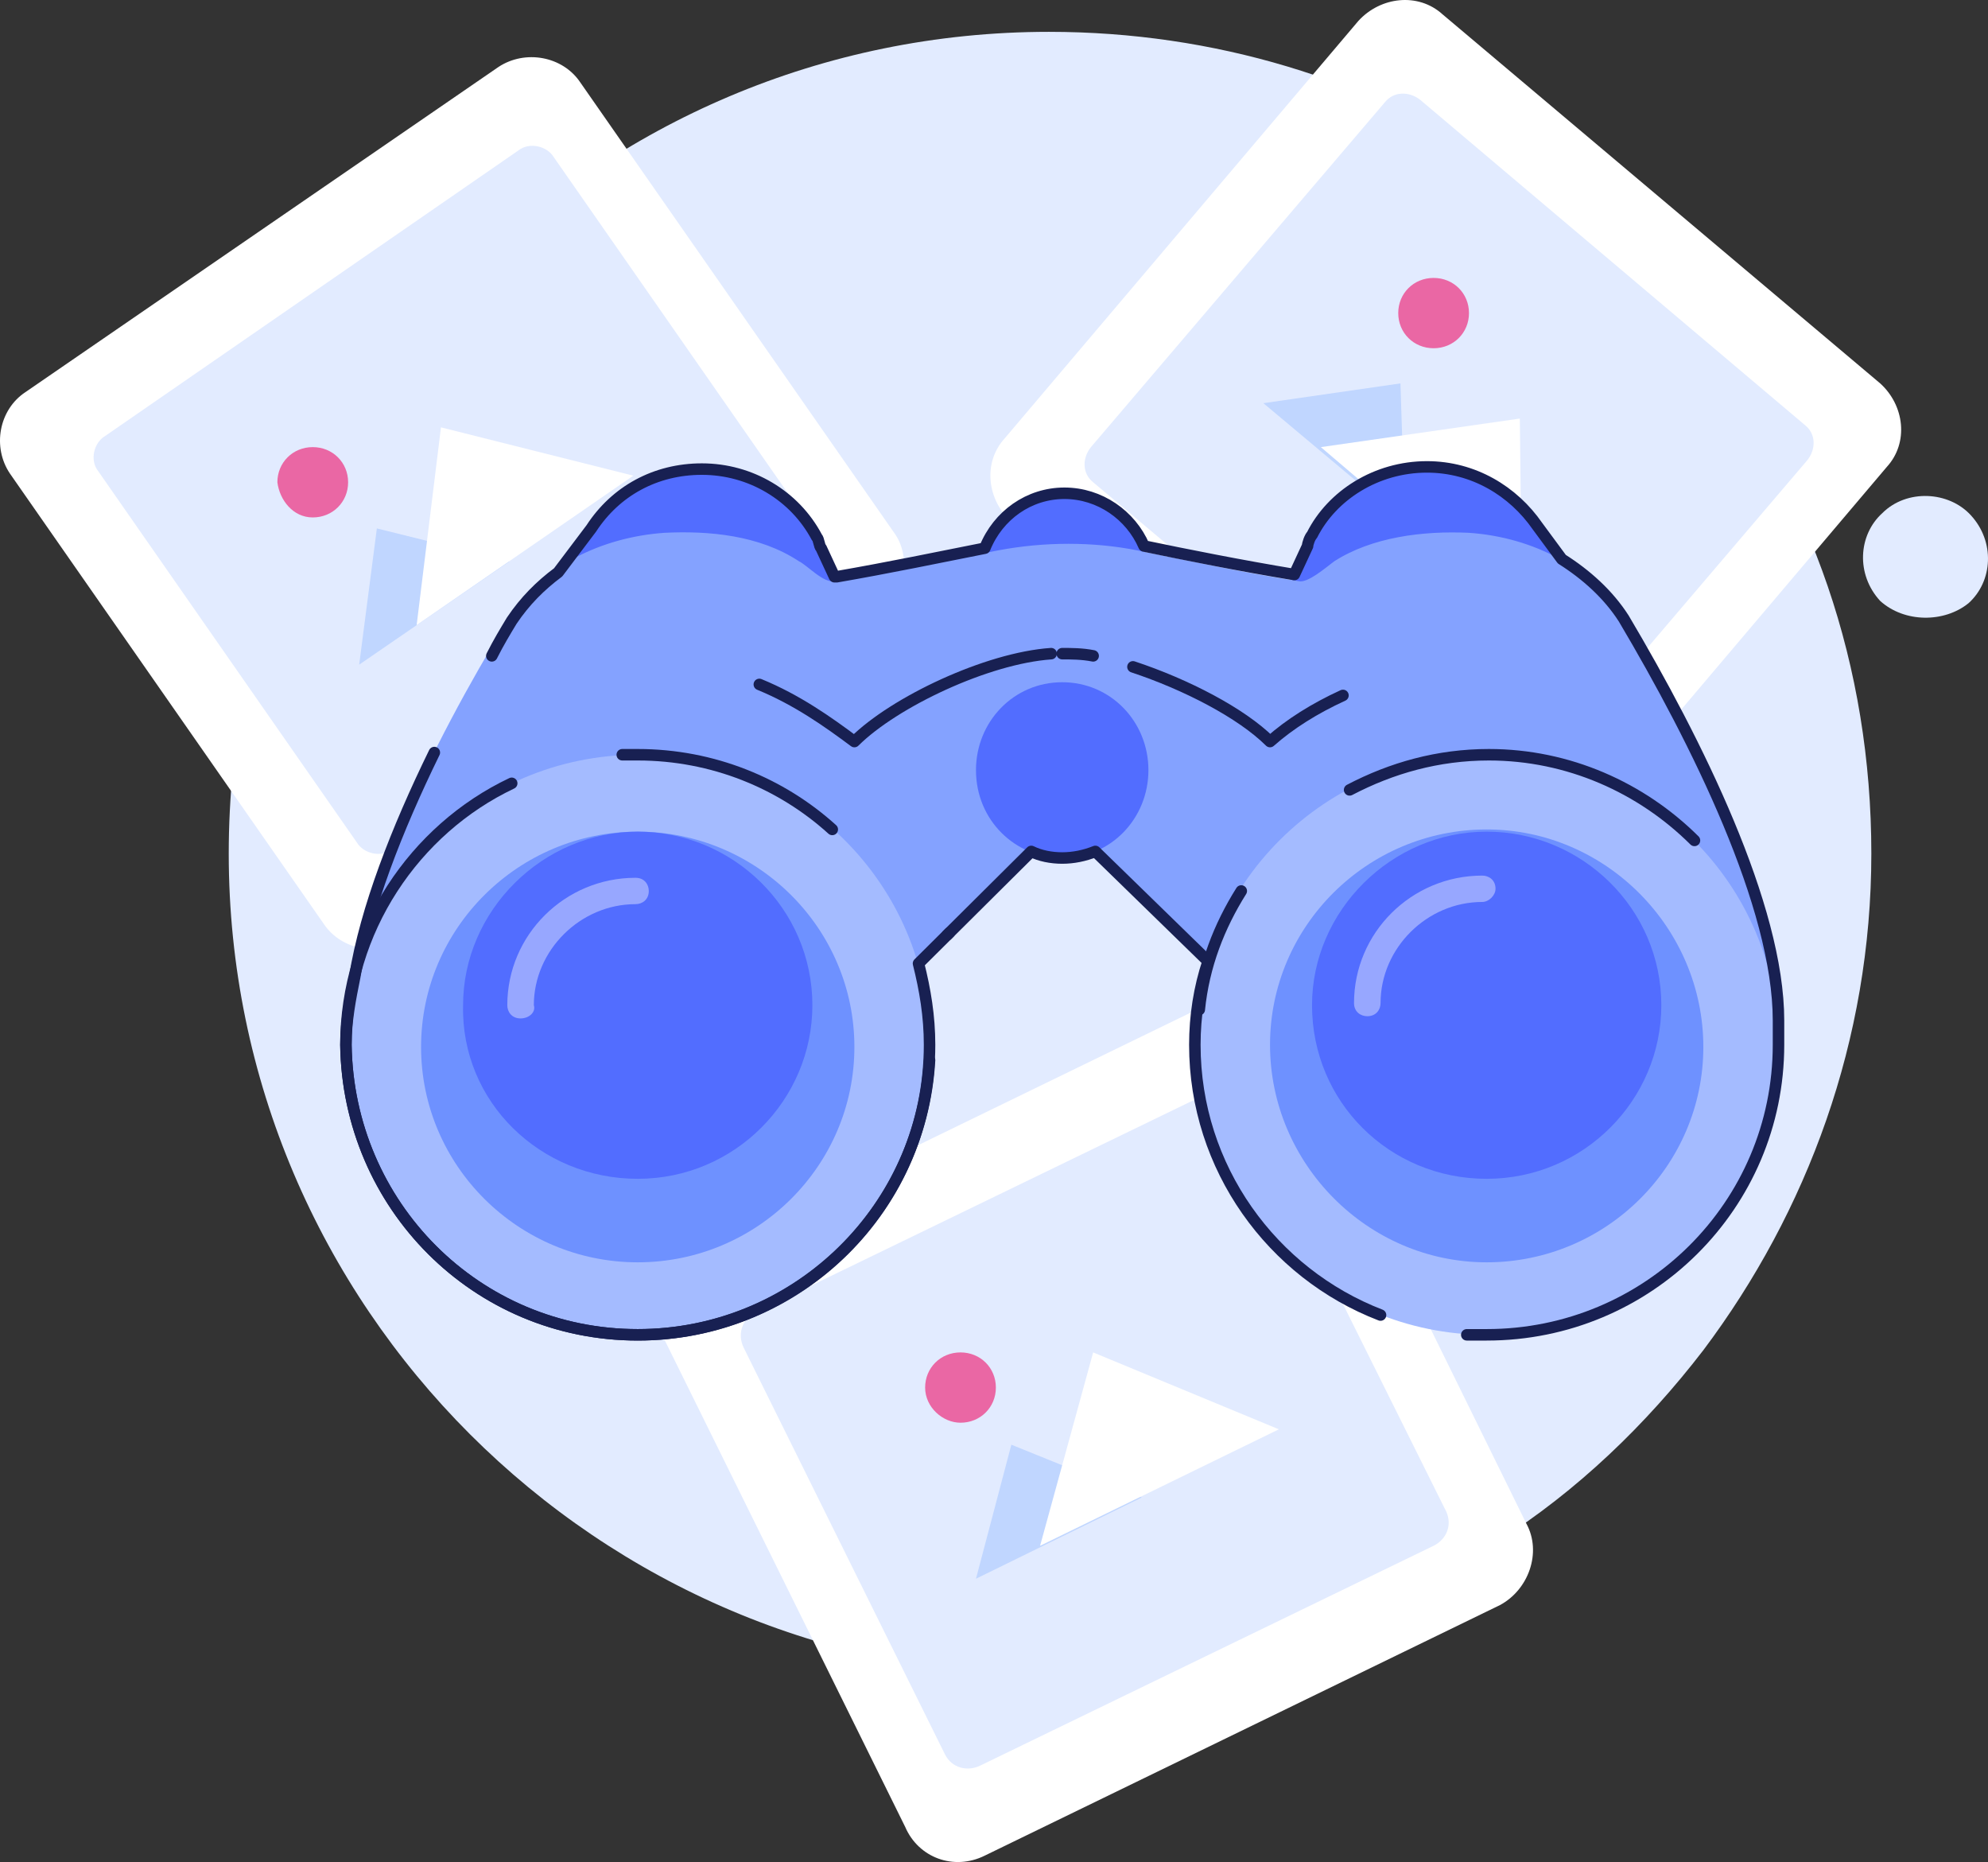 <svg width="173" height="162" viewBox="0 0 173 162" fill="none" xmlns="http://www.w3.org/2000/svg">
<rect x="0" y="0" width="173" height="162" fill="#333333" stroke="none"/>
<g clip-path="url(#clip0_1843_24416)">
<path d="M162.848 74.267C162.848 90.516 157.269 105.427 148.226 117.471C143.225 123.971 137.261 129.706 130.335 134.103C119.177 141.367 105.902 145.764 91.473 145.764C52.034 145.764 19.905 113.647 19.905 74.267C19.905 34.695 51.841 2.77 91.281 2.77C105.71 2.77 119.177 6.975 130.143 14.24C137.069 18.637 143.033 24.372 148.035 30.871C157.654 42.915 162.848 58.017 162.848 74.267Z" fill="#E2EBFF"/>
<path d="M171.313 52.473C173.43 50.562 173.621 47.12 171.505 44.826C169.582 42.724 165.926 42.532 163.811 44.635C161.694 46.547 161.501 49.988 163.618 52.282C165.734 54.194 169.197 54.194 171.313 52.473Z" fill="#E2EBFF"/>
<path d="M76.467 53.429L35.296 81.722C32.987 83.251 29.717 82.678 28.178 80.384L0.859 41.194C-0.68 38.9 -0.103 35.651 2.206 34.121L43.376 5.828C45.685 4.299 48.956 4.872 50.495 7.166L77.814 46.356C79.353 48.459 78.775 51.9 76.467 53.429Z" fill="white"/>
<path d="M70.118 49.032L34.142 73.884C33.18 74.649 31.641 74.266 31.064 73.31L8.554 41.003C7.785 40.047 8.17 38.518 9.132 37.944L45.108 13.092C46.07 12.328 47.609 12.71 48.186 13.666L70.695 45.973C71.465 46.929 71.08 48.459 70.118 49.032Z" fill="#E2EBFF"/>
<path d="M44.339 48.841L31.256 57.826L32.795 45.973L44.339 48.841Z" fill="#C0D6FF"/>
<path d="M55.112 41.385L36.258 54.385L38.374 37.18L55.112 41.385Z" fill="white"/>
<path d="M27.216 45.018C28.947 45.018 30.294 43.679 30.294 41.959C30.294 40.239 28.947 38.9 27.216 38.9C25.485 38.9 24.138 40.239 24.138 41.959C24.33 43.488 25.485 45.018 27.216 45.018Z" fill="#EA67A4"/>
<path d="M126.103 77.516L88.01 45.4C85.894 43.488 85.509 40.238 87.433 38.136L118.215 1.813C120.139 -0.289 123.409 -0.672 125.525 1.24L163.618 33.356C165.734 35.268 166.119 38.518 164.196 40.621L133.413 76.943C131.682 79.046 128.411 79.428 126.103 77.516Z" fill="white"/>
<path d="M128.796 70.252L95.129 41.959C94.167 41.194 94.167 39.856 94.936 38.9L120.524 8.887C121.293 7.931 122.64 7.931 123.602 8.696L157.077 36.989C158.04 37.753 158.04 39.091 157.27 40.047L131.682 70.061C131.105 71.017 129.758 71.017 128.796 70.252Z" fill="#E2EBFF"/>
<path d="M122.255 45.4L109.942 35.077L121.87 33.356L122.255 45.4Z" fill="#C0D6FF"/>
<path d="M132.452 53.811L114.944 38.9L132.259 36.415L132.452 53.811Z" fill="white"/>
<path d="M124.756 30.298C126.487 30.298 127.834 28.959 127.834 27.239C127.834 25.518 126.487 24.18 124.756 24.18C123.024 24.18 121.678 25.518 121.678 27.239C121.678 28.959 123.024 30.298 124.756 30.298Z" fill="#EA67A4"/>
<path d="M130.528 139.646L85.701 161.44C83.008 162.777 79.93 161.63 78.776 158.954L57.613 116.132C56.266 113.647 57.421 110.397 60.114 109.25L104.94 87.457C107.634 86.119 110.712 87.266 111.866 89.942L132.836 132.573C134.183 135.058 133.029 138.308 130.528 139.646Z" fill="white"/>
<path d="M124.756 134.485L85.317 153.602C84.163 154.175 82.816 153.793 82.239 152.646L64.731 117.279C64.154 116.132 64.539 114.794 65.693 114.221L105.133 95.104C106.287 94.53 107.634 94.913 108.211 96.06L125.718 131.235C126.488 132.573 125.91 133.911 124.756 134.485Z" fill="#E2EBFF"/>
<path d="M99.361 130.279L84.932 137.352L88.01 125.691L99.361 130.279Z" fill="#C0D6FF"/>
<path d="M111.289 124.353L90.511 134.485L95.129 117.662L111.289 124.353Z" fill="white"/>
<path d="M83.585 123.779C85.317 123.779 86.663 122.441 86.663 120.72C86.663 119 85.317 117.662 83.585 117.662C81.853 117.662 80.507 119 80.507 120.72C80.507 122.441 82.046 123.779 83.585 123.779Z" fill="#EA67A4"/>
<path d="M92.435 58.208C96.668 58.208 99.938 54.767 99.938 50.562C99.938 46.356 96.668 42.915 92.435 42.915C88.203 42.915 84.932 46.356 84.932 50.562C84.932 54.767 88.395 58.208 92.435 58.208Z" fill="#526DFF"/>
<path d="M72.811 51.326L71.08 47.694C70.888 47.503 70.888 46.929 70.695 46.738C68.771 43.106 64.924 40.812 60.691 40.812C56.651 40.812 53.188 42.724 51.072 45.974L47.801 50.37L49.34 50.753C49.34 51.135 49.148 51.517 49.148 52.091C49.148 58.4 54.342 63.561 60.499 63.561C66.847 63.561 71.85 58.4 71.85 52.091V51.517L72.811 51.326Z" fill="#526DFF"/>
<path d="M112.059 51.326L113.79 47.694C113.982 47.503 113.983 46.929 114.175 46.738C116.099 43.106 119.946 40.812 124.179 40.812C128.219 40.812 131.682 42.724 133.798 45.974L137.069 50.37L135.53 50.753C135.53 51.135 135.722 51.517 135.722 52.091C135.722 58.4 130.528 63.561 124.371 63.561C118.023 63.561 113.021 58.4 113.021 52.091V51.517L112.059 51.326Z" fill="#526DFF"/>
<path d="M154.769 88.795C154.769 93.001 153.422 89.751 153.422 89.751L143.225 74.267L112.828 83.251L106.671 85.163L92.627 71.399L78.583 85.163L42.03 74.458L31.833 89.942C31.833 89.942 30.486 93.192 30.486 88.987C30.486 79.046 37.605 64.708 44.146 54.003C47.032 49.223 52.418 46.738 57.805 46.356C61.653 46.165 66.078 46.547 69.541 48.841C70.31 49.223 71.657 50.753 72.619 50.562C77.621 49.797 82.816 48.65 86.856 47.885C90.896 47.121 95.128 47.121 98.976 47.885C102.824 48.65 108.018 49.797 113.02 50.562C113.79 50.753 115.329 49.415 116.098 48.841C119.369 46.738 123.794 46.165 127.834 46.356C133.413 46.738 138.608 49.415 141.493 54.003C147.65 64.517 154.769 78.855 154.769 88.795Z" fill="#84A2FF"/>
<path d="M92.435 56.87C93.205 56.87 94.166 56.87 95.129 57.061" stroke="#182052" stroke-miterlimit="10" stroke-linecap="round" stroke-linejoin="round"/>
<path d="M98.591 58.017C103.209 59.546 108.018 62.032 110.519 64.517C112.251 62.987 114.367 61.649 116.868 60.502" stroke="#182052" stroke-miterlimit="10" stroke-linecap="round" stroke-linejoin="round"/>
<path d="M91.473 56.87C85.894 57.252 77.814 61.076 74.351 64.517C72.042 62.796 69.349 60.885 66.078 59.546" stroke="#182052" stroke-miterlimit="10" stroke-linecap="round" stroke-linejoin="round"/>
<path d="M92.435 74.648C96.668 74.648 99.938 71.207 99.938 67.002C99.938 62.796 96.668 59.355 92.435 59.355C88.203 59.355 84.932 62.796 84.932 67.002C84.932 71.399 88.395 74.648 92.435 74.648Z" fill="#526DFF"/>
<path d="M55.497 116.132C69.541 116.132 80.892 104.853 80.892 90.898C80.892 76.942 69.541 65.664 55.497 65.664C41.453 65.664 30.102 77.134 30.102 90.898C30.102 104.853 41.453 116.132 55.497 116.132Z" fill="#A4BBFF"/>
<path d="M55.497 109.824C65.886 109.824 74.351 101.412 74.351 91.089C74.351 80.766 65.886 72.355 55.497 72.355C45.108 72.355 36.643 80.766 36.643 91.089C36.643 101.412 45.108 109.824 55.497 109.824Z" fill="#6E91FF"/>
<path d="M55.496 102.559C63.962 102.559 70.695 95.677 70.695 87.457C70.695 79.046 63.769 72.355 55.496 72.355C47.224 72.355 40.298 79.237 40.298 87.457C40.105 95.868 47.031 102.559 55.496 102.559Z" fill="#526DFF"/>
<path opacity="0.4" d="M45.3 88.604C44.531 88.604 44.146 88.03 44.146 87.457C44.146 81.34 49.148 76.369 55.304 76.369C56.074 76.369 56.459 76.943 56.459 77.516C56.459 78.281 55.882 78.663 55.304 78.663C50.495 78.663 46.455 82.678 46.455 87.457C46.647 88.03 46.07 88.604 45.3 88.604Z" fill="white"/>
<path d="M129.373 116.132C143.417 116.132 154.769 104.853 154.769 90.898C154.769 76.942 143.417 65.664 129.373 65.664C115.329 65.664 103.978 76.942 103.978 90.898C103.978 104.853 115.521 116.132 129.373 116.132Z" fill="#A4BBFF"/>
<path d="M44.531 68.149C36.066 72.163 30.102 80.957 30.102 90.898C30.294 104.853 41.453 116.132 55.497 116.132C68.964 116.132 80.123 105.618 80.892 92.236" stroke="#182052" stroke-miterlimit="10" stroke-linecap="round" stroke-linejoin="round"/>
<path d="M72.427 72.163C68.002 68.149 62.038 65.664 55.497 65.664C55.112 65.664 54.535 65.664 54.15 65.664" stroke="#182052" stroke-miterlimit="10" stroke-linecap="round" stroke-linejoin="round"/>
<path d="M147.457 73.119C142.84 68.531 136.491 65.664 129.565 65.664C125.14 65.664 121.1 66.811 117.445 68.722" stroke="#182052" stroke-miterlimit="10" stroke-linecap="round" stroke-linejoin="round"/>
<path d="M108.019 77.516C106.095 80.575 104.748 84.016 104.363 87.839" stroke="#182052" stroke-miterlimit="10" stroke-linecap="round" stroke-linejoin="round"/>
<path d="M129.373 109.824C139.762 109.824 148.228 101.412 148.228 91.089C148.228 80.766 139.762 72.164 129.373 72.164C118.985 72.164 110.52 80.575 110.52 90.898C110.52 101.221 118.985 109.824 129.373 109.824Z" fill="#6E91FF"/>
<path d="M129.373 102.559C137.838 102.559 144.572 95.677 144.572 87.457C144.572 79.046 137.646 72.355 129.373 72.355C121.101 72.355 114.175 79.237 114.175 87.457C114.175 95.868 120.908 102.559 129.373 102.559Z" fill="#526DFF"/>
<path opacity="0.4" d="M130.143 77.325C130.143 76.561 129.566 76.178 128.989 76.178C122.832 76.178 117.83 81.149 117.83 87.266C117.83 88.031 118.407 88.413 118.984 88.413C119.754 88.413 120.139 87.84 120.139 87.266C120.139 82.487 124.179 78.472 128.989 78.472C129.566 78.472 130.143 77.899 130.143 77.325Z" fill="white"/>
<path d="M37.797 65.473C34.527 72.163 31.834 79.046 30.872 84.972C30.487 86.883 30.102 88.795 30.102 90.898C30.294 104.853 41.453 116.132 55.497 116.132C69.541 116.132 80.892 104.853 80.892 90.898C80.892 88.413 80.507 86.119 79.93 83.825L82.624 81.148" stroke="#182052" stroke-miterlimit="10" stroke-linecap="round" stroke-linejoin="round"/>
<path d="M127.642 116.132C128.219 116.132 128.796 116.132 129.373 116.132C143.417 116.132 154.769 104.853 154.769 90.898C154.769 90.516 154.769 90.325 154.769 89.942C154.769 89.56 154.769 89.177 154.769 88.795C154.769 78.854 147.65 64.517 141.301 53.811C139.954 51.708 138.031 49.988 135.914 48.65L133.798 45.782C131.682 42.724 128.219 40.621 124.179 40.621C119.754 40.621 115.906 43.106 114.175 46.547C113.982 46.738 113.79 47.312 113.79 47.503L112.636 49.988C108.018 49.223 103.209 48.267 99.553 47.503C98.399 44.826 95.706 42.915 92.627 42.915C89.549 42.915 86.856 44.826 85.701 47.694C81.854 48.459 77.237 49.414 72.812 50.179H72.619L71.465 47.694C71.272 47.503 71.272 46.929 71.08 46.738C69.156 43.106 65.308 40.812 61.076 40.812C57.036 40.812 53.573 42.724 51.457 45.973L48.571 49.797C47.032 50.944 45.685 52.282 44.531 54.002C43.954 54.958 43.376 55.914 42.799 57.061" stroke="#182052" stroke-miterlimit="10" stroke-linecap="round" stroke-linejoin="round"/>
<path d="M82.431 81.34L89.741 74.075C90.511 74.457 91.473 74.649 92.435 74.649C93.397 74.649 94.359 74.457 95.32 74.075L105.132 83.634C104.363 85.928 103.978 88.413 103.978 90.898C103.978 101.604 110.711 110.78 120.138 114.412" stroke="#182052" stroke-miterlimit="10" stroke-linecap="round" stroke-linejoin="round"/>
</g>
<defs>
<clipPath id="clip0_1843_24416">
<rect width="173" height="162" fill="white"/>
</clipPath>
</defs>
</svg>
